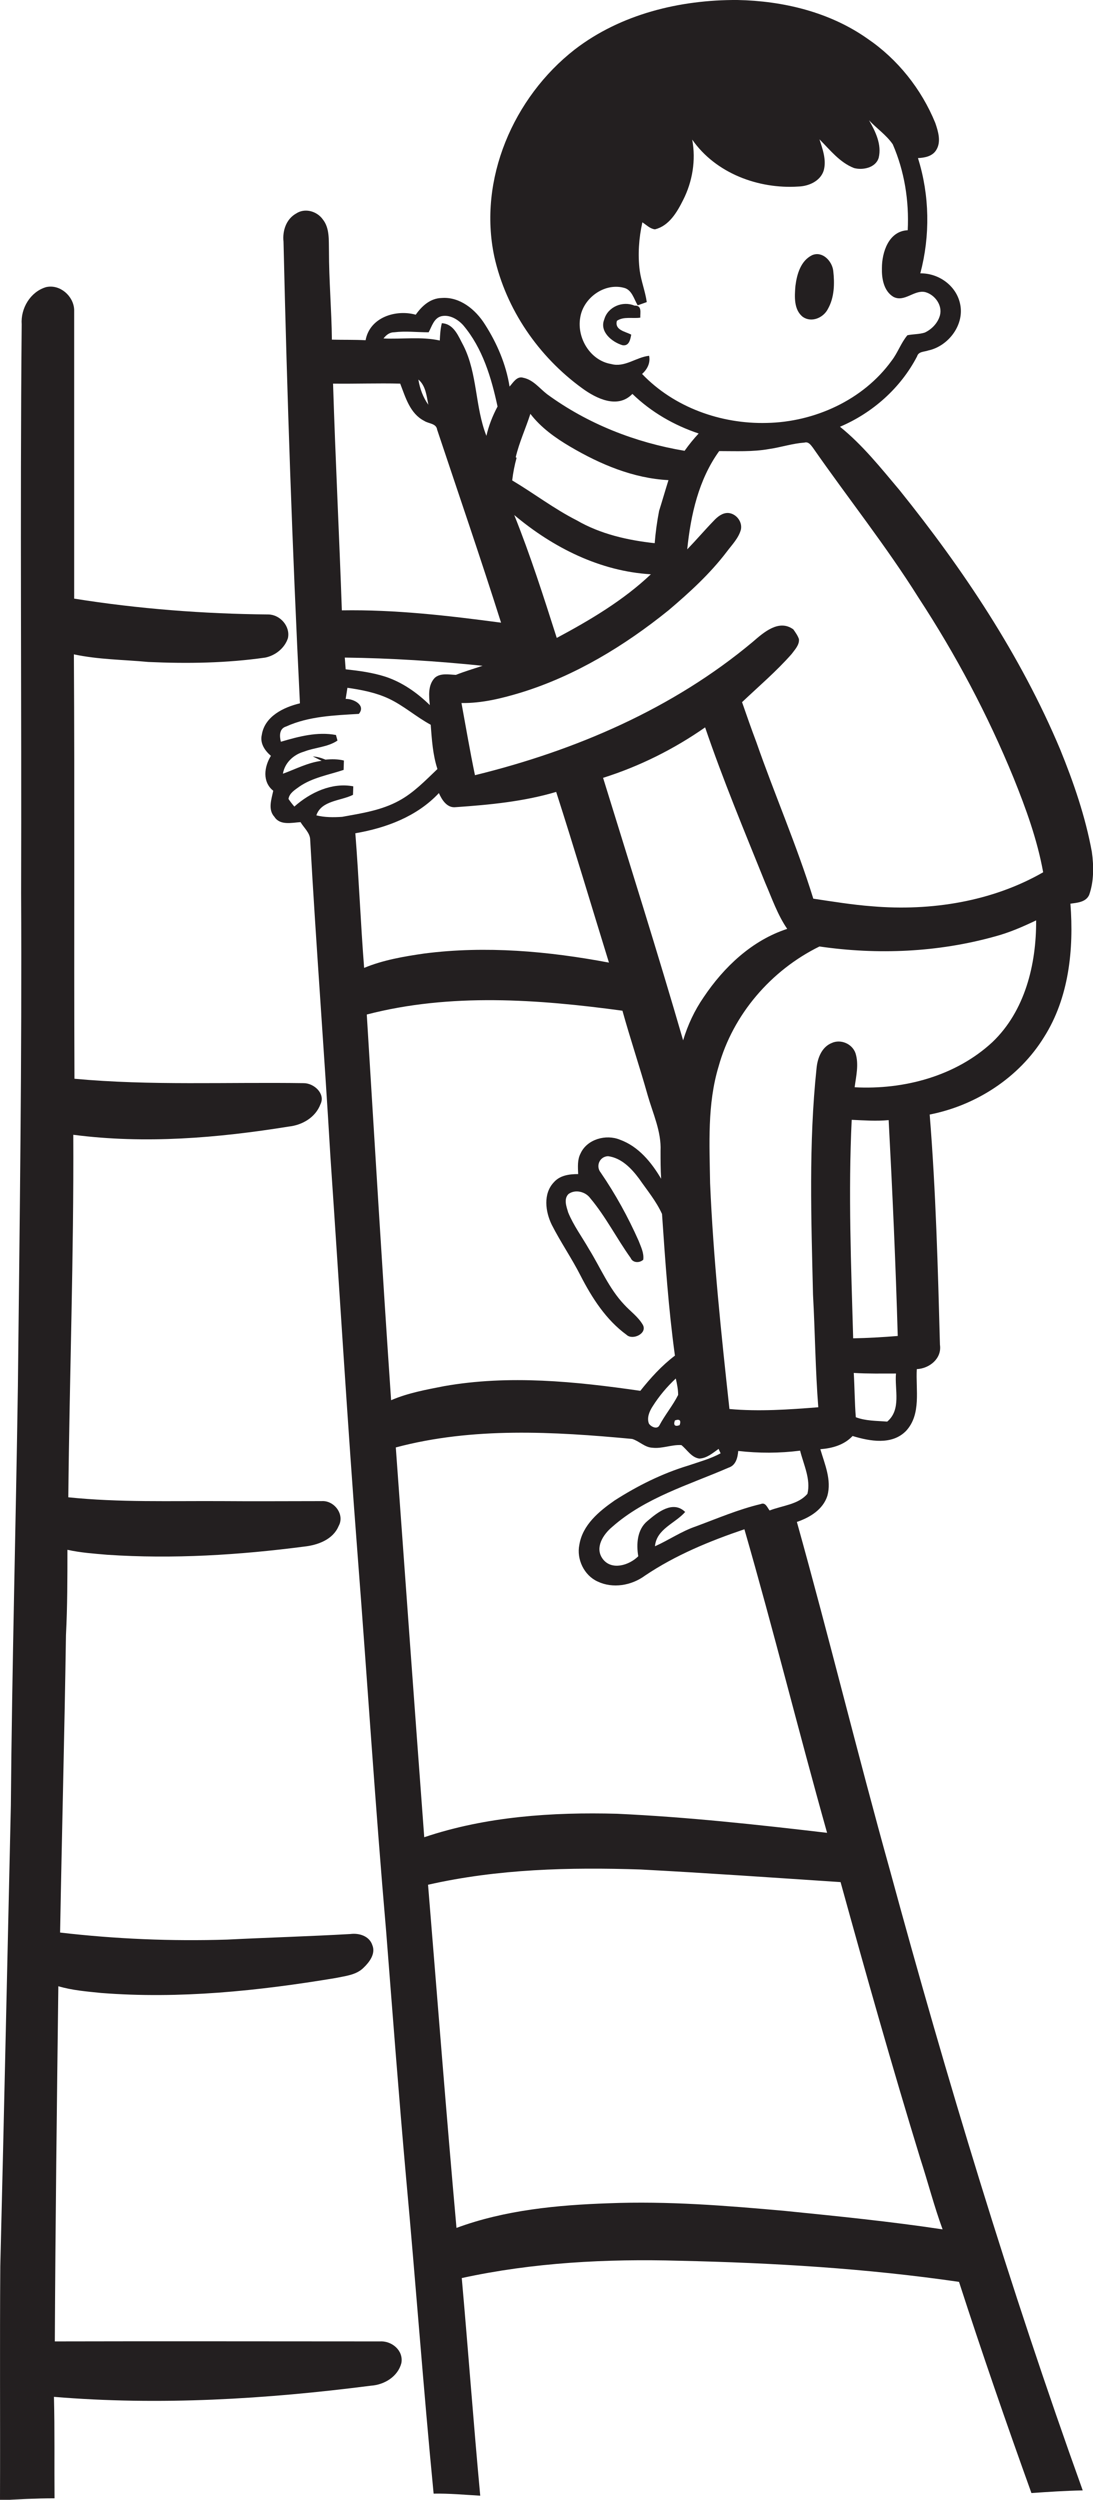 <?xml version="1.0" encoding="utf-8"?>
<!-- Generator: Adobe Illustrator 19.2.0, SVG Export Plug-In . SVG Version: 6.00 Build 0)  -->
<svg version="1.1" id="Layer_1" xmlns="http://www.w3.org/2000/svg" xmlns:xlink="http://www.w3.org/1999/xlink" x="0px" y="0px"
	 viewBox="0 0 372.8 852.3" enable-background="new 0 0 372.8 852.3" xml:space="preserve">
<g>
	<path fill="#231F20" d="M372.4,290.4c-2.2-12-6.2-23.6-10.8-34.9c-13.5-32.1-33-61.3-54.8-88.4c-6.4-7.6-12.6-15.4-20.3-21.6
		c11.1-4.7,20.7-13.2,26.3-24c0.5-1.7,2.4-1.5,3.8-2c7-1.5,12.6-9,10.8-16.2c-1.4-6-7.3-10.2-13.5-10.1c3.4-12.8,3.2-26.6-0.8-39.3
		c2.3-0.1,4.9-0.6,6.2-2.7c1.8-2.8,0.7-6.4-0.3-9.3c-4.7-11.5-12.8-21.7-23.1-28.7C283,4.1,267.1,0.3,251.5,0
		c-19.6-0.1-39.8,4.8-55.5,16.9c-20.9,16.3-33,44.3-27.4,70.6c4,18,15.1,34.1,30,44.9c4.8,3.5,12.1,7.1,17.1,1.9
		c6.4,6.2,14.2,10.7,22.6,13.5c-1.7,1.8-3.3,3.8-4.8,5.9c-16.8-2.8-33.1-9.2-46.9-19.3c-2.6-2-4.7-4.9-8.1-5.6
		c-2.2-0.7-3.5,1.7-4.7,3c-1.2-7.6-4.3-14.8-8.4-21.2c-3.2-5.1-8.6-9.5-14.8-9c-3.8,0.1-6.7,2.7-8.8,5.7c-6.8-1.9-15.7,0.9-17.1,8.7
		c-3.8-0.2-7.7-0.1-11.5-0.2c-0.1-10.1-1-20.2-1-30.3c-0.1-3.6,0.3-7.7-2.1-10.7c-2-2.8-6.1-4-9.1-2c-3.4,1.9-4.7,5.9-4.3,9.6
		c1.2,52.5,3,104.9,5.6,157.4c-5.5,1.3-12,4.4-13,10.7c-0.7,2.9,1,5.4,3.1,7.2c-2.3,3.7-3,8.9,0.8,11.9c-0.6,2.9-1.9,6.4,0.4,8.9
		c1.9,3,5.9,2,8.9,1.8c1.2,2,3.3,3.7,3.3,6.1c2,36,4.8,72,6.9,108c3.1,45.4,5.8,90.7,9.3,136.1c3.3,42.6,6,85.3,9.7,127.9
		c2.2,28,4.3,56,6.8,84c3.3,35.9,5.9,71.9,9.4,107.8c5.3-0.1,10.6,0.4,15.9,0.7c-2.3-24.7-4.1-49.5-6.3-74.2
		c24.3-5.3,49.4-6.6,74.2-5.9c31.9,0.7,63.8,2.6,95.4,7.2c7.8,24.1,16.1,48.1,24.7,72c5.8-0.4,11.7-0.8,17.5-0.9
		c-25-69.5-46.4-140.3-65.8-211.6c-11-39.4-20.7-79.2-31.7-118.6c4.4-1.5,8.9-4.2,10.4-8.9c1.5-5.4-0.9-10.8-2.4-15.9
		c4-0.3,8.1-1.4,11-4.5c5.9,1.8,13.5,3.2,18.3-1.8c5.2-5.7,3.2-14,3.6-21c4.3-0.2,8.6-3.6,7.9-8.3c-0.7-26.2-1.4-52.4-3.5-78.5
		c15.8-3.1,30.5-12.6,39-26.4c8.5-13.4,10.2-29.9,9-45.5c2.3-0.3,5.3-0.5,6.4-3C373.1,300.6,373.1,295.3,372.4,290.4z M219,127.5
		c1.8-1.6,2.9-3.8,2.4-6.2c-4.5,0.5-8.3,4.1-13,2.8c-7.1-1.2-11.7-8.9-10.5-15.8c1-6.6,8.1-11.9,14.8-10.2c2.8,0.6,3.5,3.8,4.8,6
		c0.8-0.3,2.3-0.8,3.1-1.1c-0.5-3.6-1.9-7.1-2.4-10.7c-0.7-5.5-0.3-11.1,0.9-16.5c1.4,0.9,2.6,2.2,4.3,2.4c4.8-1.2,7.5-5.8,9.6-10
		c3.2-6.3,4.4-13.6,3.1-20.6c8,11.5,22.6,16.9,36.2,16c3.5-0.1,7.4-1.8,8.6-5.3c1.1-3.6-0.3-7.4-1.4-10.8c3.6,3.6,6.9,7.9,11.8,9.8
		c3,0.8,7.4-0.1,8.4-3.5c1.1-4.5-1.1-9-3.3-12.8c2.6,2.8,5.9,5,8.1,8.2c4,9.2,5.6,19.3,5.1,29.3c-6.5,0.3-8.8,7.5-8.8,12.9
		c-0.1,3.5,0.6,7.8,3.9,9.8c3.8,2,7.1-2.5,10.9-1.6c3.3,0.9,5.9,4.5,5,7.9c-0.7,2.6-2.8,4.8-5.2,5.9c-1.9,0.6-4,0.5-5.9,0.9
		c-2.2,2.6-3.3,6-5.4,8.7c-9.7,13.4-26.3,20.9-42.6,21.2C245.9,144.6,229.9,138.9,219,127.5z M176.2,156.1l-0.3-0.2
		c1.2-5.1,3.4-9.8,5-14.8c3.6,4.7,8.5,8.2,13.6,11.2c10.2,6,21.5,10.8,33.5,11.4c-1.1,3.5-2.1,7-3.2,10.5c-0.7,3.6-1.2,7.3-1.5,11
		c-9.2-1-18.5-3.1-26.6-7.8c-7.7-3.9-14.6-9.2-22-13.6C175,161.2,175.5,158.6,176.2,156.1z M222,195.8c-9.4,8.9-20.7,15.6-32.1,21.7
		c-4.5-14.1-9-28.2-14.5-41.9C188.6,186.7,204.7,194.8,222,195.8z M134.4,113.3c3.9-0.5,7.9,0,11.8,0c1.1-2,1.8-4.9,4.4-5.5
		c2.8-0.6,5.6,1.1,7.4,3.1c6.6,7.8,9.6,17.9,11.7,27.7c-1.7,3.2-3,6.5-3.8,10c-3.9-9.9-3-21.1-7.8-30.7c-1.7-3.1-3.2-7.5-7.4-7.7
		c-0.5,1.9-0.6,4-0.7,5.9c-6.3-1.4-12.8-0.4-19.2-0.7C131.6,114.4,132.7,113.3,134.4,113.3z M146.1,138c-1.8-2.5-2.9-5.5-3.4-8.6
		C145.2,131.5,145.5,135,146.1,138z M136.5,130.8c1.8,4.6,3.3,10.2,8.2,12.7c1.5,1,4.1,0.8,4.4,3c7.3,21.9,14.8,43.7,21.8,65.8
		c-18-2.4-36.1-4.5-54.3-4.2c-0.9-25.8-2.2-51.6-3-77.3C121.3,130.9,128.9,130.6,136.5,130.8z M146.6,240.4
		c-4.3-4.2-9.4-7.8-15.2-9.7c-4.4-1.4-8.9-2-13.5-2.5c-0.1-1.3-0.2-2.7-0.3-4c15.7,0.2,31.4,1.2,47,2.8c-3,1-6.1,1.9-9.1,3.1
		c-2.4-0.1-5.3-0.7-7.2,1C145.9,233.6,146.3,237.3,146.6,240.4z M107.9,278c1.7-5.1,8.3-4.9,12.5-7c0-0.7,0.1-2.2,0.1-2.9
		c-7.3-1.4-14.7,2.1-20.1,6.9c-0.7-0.8-1.4-1.7-2-2.6c0.3-2,2.2-3.1,3.7-4.2c4.5-3.1,10-4,15.1-5.7c0-0.8,0.1-2.4,0.1-3.2
		c-2-0.5-4.2-0.5-6.3-0.3c-1.4-0.6-2.8-1-4.3-1.1c1,0.5,2,1,3,1.5c-4.7,0.6-8.8,2.8-13.2,4.4c0.6-3.7,3.6-6.5,7.1-7.5
		c3.8-1.5,8.1-1.5,11.5-3.8c-0.1-0.5-0.4-1.4-0.5-1.9c-6.3-1.2-12.7,0.5-18.8,2.3c-0.5-1.9-0.6-4.5,1.8-5.2
		c7.7-3.5,16.4-3.8,24.8-4.3c2.5-3-1.9-5.2-4.5-5.1c0.2-1.3,0.4-2.6,0.6-3.8c4.8,0.7,9.6,1.6,14.1,3.7c5.1,2.4,9.3,6.2,14.3,8.9
		c0.4,5.1,0.7,10.2,2.3,15.1c-4.1,3.9-8.1,8.1-13.1,10.8c-6,3.3-12.8,4.3-19.4,5.5C113.7,278.7,110.8,278.7,107.9,278z M121.2,284.1
		c10.5-1.8,21-5.7,28.5-13.7c1,2.3,2.8,5.2,5.8,4.8c11.5-0.8,23.1-1.9,34.2-5.2c6.2,19.3,12,38.8,18,58.2c-20.7-3.9-42-5.8-63-3.1
		c-6.9,1-14,2.2-20.5,4.9C123,314.7,122.4,299.4,121.2,284.1z M230.2,484.3c1.6-0.6,2.2,0,1.6,1.6
		C230.2,486.5,229.6,485.9,230.2,484.3z M224.9,486c-0.8,1.5-3,0.4-3.6-0.7c-0.7-2,0.2-4.1,1.3-5.8c2.2-3.5,4.9-6.7,7.9-9.5
		c0.4,1.8,0.8,3.7,0.8,5.6C229.5,479.2,226.8,482.4,224.9,486z M205.7,265.2c12.4-3.9,24.2-9.8,34.8-17.2
		c6.1,17.9,13.4,35.4,20.5,53c2.3,5.3,4.2,10.9,7.5,15.7c-12,3.9-21.6,13-28.5,23.3c-3.1,4.5-5.4,9.4-7,14.7
		C224.3,324.7,214.9,295,205.7,265.2z M125.1,345.9c28.5-7.4,58.4-5.2,87.2-1.3c2.7,9.7,5.9,19.2,8.6,28.8c1.8,6.3,4.7,12.4,4.4,19
		c0,3.2,0,6.3,0.2,9.5c-3.3-5.6-7.7-11-14-13.3c-4.8-2-11.3-0.2-13.5,4.7c-1.1,2.1-0.9,4.6-0.8,7c-3,0-6.2,0.4-8.3,2.8
		c-3.7,3.9-2.9,10-0.7,14.5c3,5.9,6.8,11.4,9.8,17.3c3.9,7.6,8.7,15.1,15.7,20.2c2.1,2,7.3-0.5,5.5-3.5c-1.6-2.7-4.2-4.5-6.3-6.8
		c-5.2-5.5-8.1-12.6-12-18.9c-2.4-4.2-5.3-8.1-7.1-12.5c-0.6-2-1.6-4.6,0.1-6.3c2.3-1.7,5.8-0.8,7.4,1.4c5.3,6.3,9,13.7,13.8,20.4
		c0.7,1.7,3,1.8,4.3,0.6c0.3-2.3-0.8-4.4-1.6-6.5c-3.6-8.1-7.9-15.9-12.9-23.2c-1.8-2.2-0.4-5.5,2.5-5.6c4.6,0.6,8,4.2,10.6,7.7
		c2.7,3.9,5.8,7.6,7.8,12c1.1,16.1,2.2,32.3,4.4,48.3c-4.5,3.4-8.3,7.6-11.8,12c-22.1-3.2-44.8-5.5-66.9-1.6
		c-6.1,1.2-12.3,2.3-18.1,4.8C130.4,433.6,127.8,389.7,125.1,345.9z M313.9,736c2.6,8,4.7,16.2,7.6,24.1
		c-17.9-2.7-35.9-4.5-53.8-6.3c-20-1.8-40-3.4-60.1-2.6c-17.5,0.6-35.4,2.3-51.9,8.4c-3.5-39-6.5-78-9.7-117
		c23.8-5.4,48.3-6,72.5-5.2c22.7,1.2,45.4,2.8,68.2,4.3C295.4,673.2,304.3,704.7,313.9,736z M282.1,624.9
		c-23.8-2.8-47.7-5.4-71.6-6.5c-22.1-0.6-44.7,0.9-65.8,8c-3.3-44.3-6.5-88.6-9.7-132.9c26.3-7,53.8-5.4,80.6-2.9
		c2.4,0.7,4.3,2.9,6.9,3c3.3,0.4,6.6-1.1,9.9-0.9c2,1.6,3.4,4.2,6.1,4.6c2.6-0.1,4.6-1.9,6.6-3.3c0.2,0.4,0.5,1.2,0.7,1.5
		c-3.5,1.9-7.3,2.9-11.1,4.2c-8.9,2.7-17.3,6.9-25.1,11.9c-5.3,3.7-10.9,8.3-12,15.1c-1,4.9,1.6,10.4,6.2,12.5
		c5.2,2.5,11.6,1.4,16.2-2c10.4-7,22.1-11.8,33.9-15.8C263.8,555.7,272.4,590.4,282.1,624.9z M275.4,509.3c-3.1,3.7-8.6,4-12.9,5.7
		c-0.8-1-1.4-2.9-3-2.2c-7.6,1.8-14.8,4.9-22.1,7.6c-5,1.7-9.3,4.7-14,6.8c0.5-5.9,6.9-7.8,10.3-11.7c-4.2-4.1-9.5,0.2-12.9,3.1
		c-3.5,2.9-3.8,7.9-3.1,12c-3.1,3.1-9.2,5-12.2,0.8c-2.7-3.8,0.3-8.3,3.3-10.8c11.3-10,26.1-14.3,39.7-20.2c2.5-0.8,3.1-3.4,3.3-5.7
		c7,0.8,14.1,0.8,21.1-0.1C274.1,499.4,276.6,504.4,275.4,509.3z M302.6,484.7c-3.6-0.3-7.3-0.2-10.7-1.5c-0.4-5-0.4-10.1-0.7-15.1
		c4.8,0.3,9.6,0.2,14.4,0.2C305.1,473.7,307.5,480.6,302.6,484.7z M291,456.3c-0.7-24.8-1.7-49.7-0.5-74.5c4.2,0.2,8.4,0.5,12.6,0.1
		c1.3,24.5,2.4,49,3.1,73.6C301.1,455.9,296.1,456.2,291,456.3z M338.5,355.3c-12.5,11.6-30.2,16.3-47,15.4
		c0.5-3.8,1.5-7.8,0.3-11.6c-1.1-3.2-5-4.9-8.1-3.5c-3.5,1.4-4.9,5.3-5.2,8.7c-2.7,25.6-1.8,51.4-1.2,77.1
		c0.7,12.8,0.8,25.6,1.8,38.4c-10.1,0.8-20.2,1.5-30.3,0.6c-2.8-25.6-5.5-51.3-6.6-77c-0.2-13.3-1-26.9,2.9-39.8
		c4.9-17.7,17.9-32.8,34.4-40.9c19.9,2.9,40.4,2,59.8-3.4c4.9-1.3,9.5-3.3,14.1-5.5C353.5,328.8,349.6,344.7,338.5,355.3z
		 M297.5,309c-6.7-0.5-13.4-1.6-20.1-2.6c-5.6-18.1-13.2-35.5-19.4-53.3c-1.7-4.5-3.3-9.1-4.9-13.7c5.7-5.4,11.7-10.5,16.9-16.4
		c1.1-1.5,2.7-3.1,2.5-5.1c-0.4-1.2-1.2-2.3-1.9-3.3c-4.9-3.6-10.1,1-13.8,4.2c-27.2,22.8-60.5,37.1-94.8,45.5
		c-1.7-8.2-3.1-16.4-4.6-24.6c7,0.1,13.8-1.6,20.4-3.6c18.4-5.7,35.2-15.9,50.2-28c7.2-6.1,14.2-12.5,19.9-20c1.8-2.4,4-4.6,4.8-7.5
		c0.6-2.7-1.6-5.5-4.3-5.7c-2-0.1-3.7,1.3-5,2.7c-3.1,3.2-5.9,6.5-9,9.7c1.2-11.8,3.9-23.8,10.9-33.5c5.7,0,11.4,0.3,17-0.7
		c4.1-0.6,8-1.9,12.1-2.2c1.4-0.4,2.2,0.9,2.9,1.8c11.9,17.1,24.9,33.4,36,51.1c12.7,19.4,23.6,39.9,32.4,61.4
		c4.2,10.4,8.1,21.1,10.1,32.2C338.4,307.4,317.5,310.7,297.5,309z"/>
	<path fill="#231F20" d="M273.9,108.1c3,2,7,0.2,8.5-2.8c2.2-3.9,2.3-8.6,1.8-13c-0.4-3.3-3.7-6.8-7.2-5.3
		c-3.9,1.9-5.2,6.5-5.7,10.5C271,101.1,270.7,105.7,273.9,108.1z"/>
	<path fill="#231F20" d="M129.5,798.3c-36.9,0-73.9-0.1-110.8,0c0.2-40.4,0.7-80.8,1.2-121.1c4.7,1.4,9.7,1.8,14.6,2.3
		c26.7,2.1,53.6-0.7,80-5.1c3.3-0.7,7-1,9.5-3.5c2-1.9,4.2-4.8,3-7.7c-1-3.1-4.5-4.2-7.5-3.8c-14,0.8-28,1.2-42,1.9
		c-19,0.6-38.1-0.2-57-2.4c0.6-33.8,1.5-67.6,2-101.4c0.5-9.7,0.5-19.4,0.5-29.1c4.5,1,9,1.3,13.6,1.7c22.4,1.5,44.9,0.1,67.2-2.8
		c4.6-0.5,9.8-2.4,11.7-7c2.2-3.9-1.5-8.8-5.8-8.5c-11.4,0-22.7,0.1-34.1,0c-17.4-0.1-34.9,0.5-52.3-1.3
		c0.4-41.2,1.9-82.4,1.7-123.6c24.5,3.2,49.3,1.1,73.5-2.8c4.6-0.5,9.1-3.1,10.8-7.6c1.8-3.6-2.2-7.2-5.7-7.2
		c-26.1-0.4-52.2,0.9-78.2-1.5c-0.2-48.2,0.1-96.5-0.2-144.7c8.4,1.8,16.9,1.8,25.4,2.6c13.3,0.6,26.7,0.4,39.9-1.5
		c3.4-0.7,6.6-3.2,7.7-6.6c0.9-4-2.6-8-6.6-8.1c-22.2-0.2-44.4-1.9-66.3-5.4c0-32.8,0-65.7,0-98.5c-0.2-4.7-4.9-8.8-9.6-7.7
		c-5.4,1.6-8.7,7.3-8.3,12.7c-0.6,64.7,0,129.3-0.2,194c0.3,56-0.5,112-1.1,168c-0.7,47.7-2,95.3-2.4,143
		c-1.2,52.4-2.3,104.7-3.6,157.1c-0.2,26.6,0,53.2-0.1,79.8c6.2-0.4,12.4-0.7,18.6-0.7c-0.1-11.5,0.1-23.1-0.2-34.6
		c36,3,72.3,0.8,108.1-3.8c4.6-0.3,9.2-3.1,10.4-7.7C137.7,801.3,133.5,798,129.5,798.3z"/>
	<path fill="#231F20" d="M216.4,104.2c-4-1.7-9.1,0.4-10.3,4.7c-1.7,4.2,2.6,7.7,6.2,8.8c2.3,0.4,2.7-2,3-3.6
		c-2-1.1-5.7-1.5-4.9-4.7c2.3-1.6,5.4-0.7,8-1.1C218.3,106.6,219.1,104.1,216.4,104.2z"/>
</g>
</svg>

